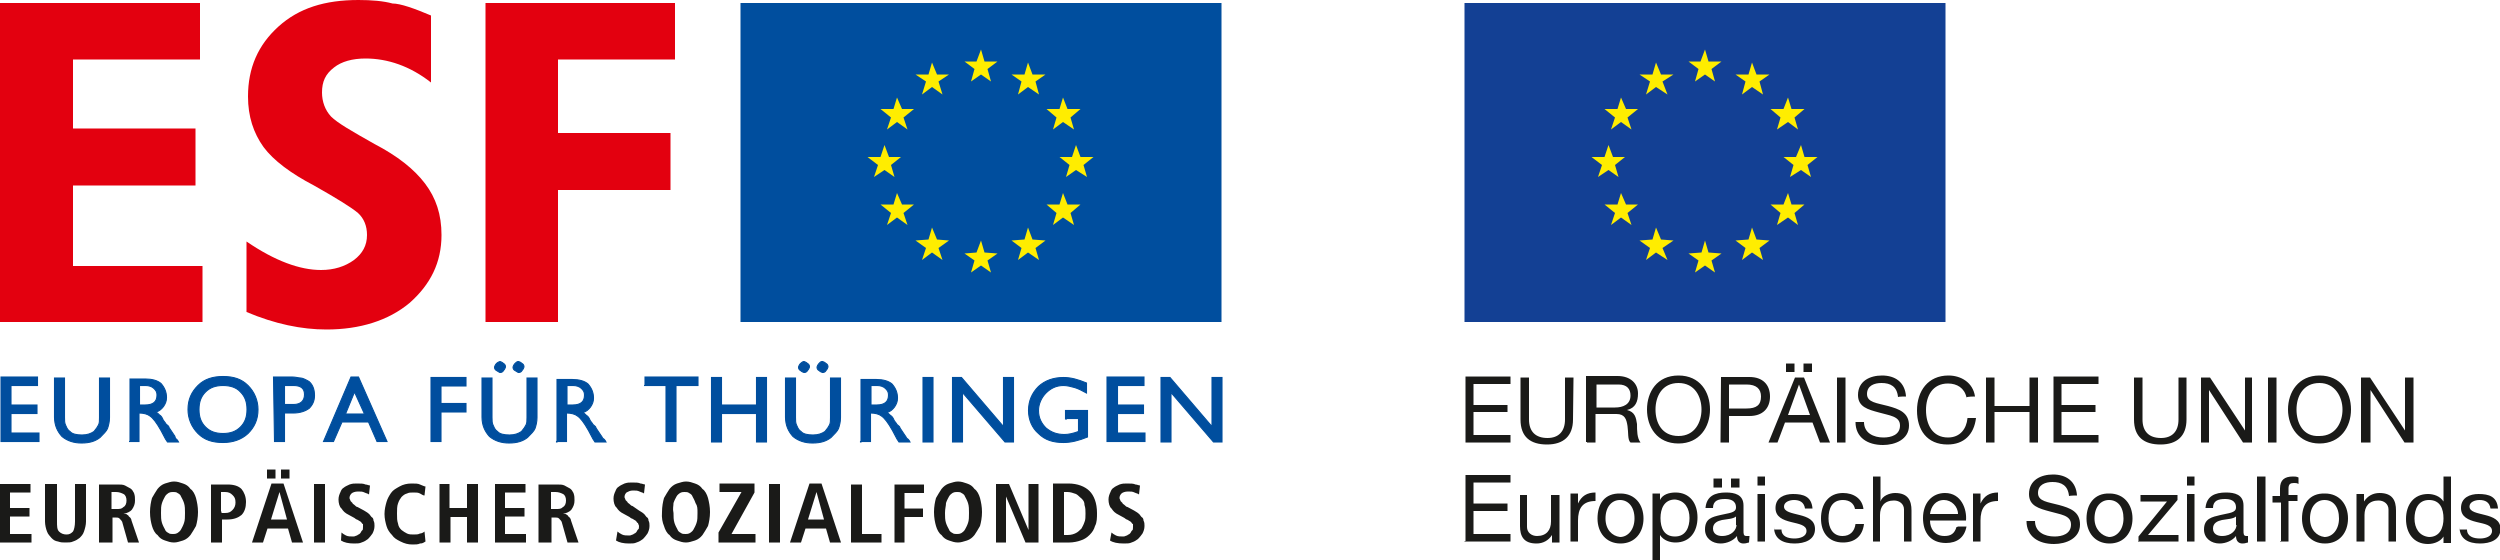 <?xml version="1.0" encoding="utf-8"?>
<!-- Generator: Adobe Illustrator 24.1.1, SVG Export Plug-In . SVG Version: 6.00 Build 0)  -->
<svg version="1.1" id="Logo" xmlns="http://www.w3.org/2000/svg" xmlns:xlink="http://www.w3.org/1999/xlink" x="0px" y="0px"
	 width="500px" height="112px" viewBox="0 0 500 112" style="enable-background:new 0 0 500 112;" xml:space="preserve">
<style type="text/css">
	.st0{fill:#1A1A18;}
	.st1{fill:#134094;}
	.st2{fill:#FFED00;}
	.st3{fill:none;}
	.st4{fill:#E3000F;}
	.st5{fill:#004E9E;}
	.st6{fill:none;stroke:#004E9E;stroke-width:0.217;}
</style>
<g>
	<path class="st0" d="M491.9,105.4c0,2.4,1.8,3.3,4.1,3.3c2,0,4.1-0.7,4.1-2.9c0-1.8-1.5-2.4-3.1-2.8c-1.5-0.4-3.1-0.6-3.1-1.7
		c0-0.9,1.1-1.3,2-1.3c1.1,0,2,0.4,2.2,1.7h1.5c-0.2-2.4-1.8-2.9-3.9-2.9c-1.7,0-3.5,0.7-3.5,2.8c0,1.8,1.5,2.4,3.1,2.8
		c1.7,0.4,3.1,0.6,3.1,1.8c0,1.1-1.3,1.5-2.4,1.5c-1.3,0-2.6-0.4-2.6-1.8h-1.5 M482.9,103.7c0-1.8,0.7-3.7,2.9-3.7s2.9,1.7,2.9,3.7
		c0,1.8-0.7,3.7-2.9,3.7C483.8,107.2,482.9,105.6,482.9,103.7z M490.2,95.3h-1.5v5l0,0c-0.7-1.1-2-1.5-3.1-1.5c-2.9,0-4.4,2.2-4.4,5
		c0,2.8,1.5,5,4.4,5c1.3,0,2.6-0.6,3.1-1.5l0,0v1.3h1.5V95.3z M471.4,108.3h1.5V103c0-1.7,0.9-2.9,2.8-2.9c1.1,0,2,0.7,2,1.8v6.4
		h1.5v-6.2c0-2-0.7-3.5-3.3-3.5c-1.3,0-2.4,0.6-3.1,1.7l0,0v-1.5h-1.5v9.5H471.4z M462,103.7c0-2.4,1.3-3.7,2.9-3.7
		c1.7,0,2.9,1.3,2.9,3.7c0,2.2-1.3,3.7-2.9,3.7C463.3,107.2,462,105.9,462,103.7z M460.4,103.7c0,2.8,1.7,5,4.6,5s4.6-2.2,4.6-5
		c0-2.8-1.7-5-4.6-5C461.9,98.6,460.4,100.8,460.4,103.7z M456,108.3h1.7v-8.1h1.8V99h-1.8v-1.3c0-0.9,0.4-1.1,1.1-1.1
		c0.4,0,0.6,0,0.9,0.2v-1.3c-0.4-0.2-0.7-0.2-1.1-0.2c-1.7,0-2.6,0.7-2.6,2.4v1.5h-1.5v1.3h1.7v7.9H456z M451.4,108.3h1.7v-13h-1.7
		V108.3z M449.9,107.2c-0.2,0-0.4,0-0.6,0c-0.6,0-0.6-0.4-0.6-1.1v-5c0-2.2-1.8-2.6-3.5-2.6c-2.2,0-3.9,0.7-4.1,3.1h1.5
		c0-1.5,1.1-1.8,2.4-1.8c0.9,0,2.2,0.2,2.2,1.7c0,1.1-1.5,1.1-3.1,1.5c-1.7,0.4-3.3,0.7-3.3,2.9c0,1.8,1.5,2.8,3.1,2.8
		c1.3,0,2.6-0.6,3.3-1.5c0,1.1,0.6,1.5,1.3,1.5c0.6,0,0.9-0.2,1.1-0.2v-1.3H449.9z M447.3,105c0,0.9-0.9,2.2-2.9,2.2
		c-0.9,0-1.8-0.4-1.8-1.5c0-1.1,0.9-1.5,1.8-1.7c1.1-0.2,2.2-0.2,2.8-0.7v1.7H447.3z M437.4,97.1h1.5v-1.8h-1.5V97.1z M437.4,108.3
		h1.5v-9.5h-1.5V108.3z M427.6,108.3h8.1V107h-6.1l5.9-7V99h-7.4v1.3h5.3l-5.7,7v1.1H427.6z M418.9,103.7c0-2.4,1.3-3.7,2.9-3.7
		c1.7,0,2.9,1.3,2.9,3.7c0,2.2-1.3,3.7-2.9,3.7C420.4,107.2,418.9,105.9,418.9,103.7z M417.3,103.7c0,2.8,1.7,5,4.6,5s4.6-2.2,4.6-5
		c0-2.8-1.7-5-4.6-5C418.9,98.6,417.3,100.8,417.3,103.7z M415.4,99.1c-0.2-2.9-2.2-4.2-4.8-4.2c-2.4,0-4.8,1.1-4.8,3.9
		c0,2.4,2,2.9,4.2,3.5c2,0.6,4.2,0.7,4.2,2.6s-1.8,2.4-3.3,2.4c-2,0-3.9-0.9-3.9-3.1h-1.7c0,3.1,2.4,4.6,5.5,4.6
		c2.4,0,5.2-1.1,5.2-3.9c0-2.6-2-3.3-4.2-3.9c-2.2-0.6-4.2-0.7-4.2-2.4c0-1.7,1.5-2.2,2.9-2.2c1.8,0,3.1,0.7,3.3,2.8
		C414,99.1,415.4,99.1,415.4,99.1z M394.6,108.3h1.5v-4.2c0-2.4,0.9-3.9,3.5-3.9v-1.7c-1.7,0-2.8,0.7-3.5,2.2l0,0v-2h-1.5V108.3z
		 M386,102.8c0.2-1.5,1.1-2.8,2.8-2.8c1.5,0,2.8,1.3,2.8,2.8H386z M391.3,105.4c-0.4,1.3-1.1,1.8-2.4,1.8c-2,0-2.9-1.5-2.9-3.1h7.2
		c0.2-2.2-0.9-5.5-4.2-5.5c-2.6,0-4.4,2-4.4,5c0,2.9,1.5,5,4.6,5c2.2,0,3.7-1.1,4.1-3.3h-1.8V105.4z M374.5,108.3h1.5V103
		c0-1.7,0.9-2.9,2.8-2.9c1.1,0,2,0.7,2,1.8v6.4h1.5v-6.2c0-2-0.7-3.5-3.3-3.5c-1.1,0-2.6,0.6-2.9,1.7l0,0v-5h-1.5V108.3z
		 M372.7,101.9c-0.2-2.2-2-3.3-4.1-3.3c-2.9,0-4.4,2.2-4.4,5.1c0,2.8,1.5,4.8,4.4,4.8c2.4,0,3.9-1.3,4.2-3.7h-1.7
		c-0.2,1.5-1.1,2.4-2.6,2.4c-2,0-2.8-1.7-2.8-3.5c0-2,0.7-3.7,2.9-3.7c1.3,0,2.2,0.7,2.4,1.8H372.7z M354.8,105.4
		c0,2.4,1.8,3.3,4.1,3.3c2,0,4.1-0.7,4.1-2.9c0-1.8-1.5-2.4-3.1-2.8c-1.5-0.4-3.1-0.6-3.1-1.7c0-0.9,1.1-1.3,2-1.3
		c1.1,0,2,0.4,2.2,1.7h1.5c-0.2-2.4-1.8-2.9-3.9-2.9c-1.7,0-3.5,0.7-3.5,2.8c0,1.8,1.5,2.4,3.1,2.8s3.1,0.6,3.1,1.8
		c0,1.1-1.3,1.5-2.4,1.5c-1.3,0-2.6-0.4-2.6-1.8h-1.5V105.4z M351.5,97.1h1.5v-1.8h-1.5V97.1z M351.5,108.3h1.5v-9.5h-1.5V108.3z
		 M349.9,107.2c-0.2,0-0.4,0-0.6,0c-0.6,0-0.6-0.4-0.6-1.1v-5c0-2.2-1.8-2.6-3.5-2.6c-2.2,0-3.9,0.7-4.1,3.1h1.5
		c0-1.5,1.1-1.8,2.4-1.8c0.9,0,2.2,0.2,2.2,1.7c0,1.1-1.5,1.1-3.1,1.5c-1.7,0.4-3.1,0.7-3.1,2.9c0,1.8,1.5,2.8,3.1,2.8
		c1.3,0,2.6-0.6,3.3-1.5c0,1.1,0.6,1.5,1.3,1.5c0.6,0,0.9-0.2,1.1-0.2L349.9,107.2L349.9,107.2z M347.3,105c0,0.9-0.9,2.2-2.9,2.2
		c-0.9,0-1.8-0.4-1.8-1.5c0-1.1,0.9-1.5,1.8-1.7c1.1-0.2,2.2-0.2,2.8-0.7v1.7H347.3z M342.7,97.5h1.7v-1.8h-1.7V97.5z M346.2,97.5
		h1.7v-1.8h-1.7V97.5z M330.5,112h1.5v-5l0,0c0.7,1.1,2,1.5,3.1,1.5c2.9,0,4.4-2.2,4.4-5s-1.5-5-4.4-5c-1.3,0-2.6,0.4-3.1,1.5l0,0
		v-1.3h-1.5V112z M337.9,103.6c0,1.8-0.7,3.7-2.9,3.7c-2.2,0-2.9-1.7-2.9-3.7c0-1.8,0.7-3.7,2.9-3.7
		C337,100.1,337.9,101.7,337.9,103.6z M321.1,103.7c0-2.4,1.3-3.7,2.9-3.7s2.9,1.3,2.9,3.7c0,2.2-1.3,3.7-2.9,3.7
		C322.4,107.2,321.1,105.9,321.1,103.7z M319.5,103.7c0,2.8,1.7,5,4.6,5c2.9,0,4.6-2.2,4.6-5c0-2.8-1.7-5-4.6-5
		C320.9,98.6,319.5,100.8,319.5,103.7z M314.1,108.3h1.5v-4.2c0-2.4,0.9-3.9,3.5-3.9v-1.7c-1.7,0-2.8,0.7-3.5,2.2l0,0v-2h-1.5V108.3
		z M311.7,99h-1.5v5.3c0,1.7-0.9,2.9-2.8,2.9c-1.1,0-2-0.7-2-1.8V99H304v6.2c0,2,0.7,3.5,3.3,3.5c1.3,0,2.4-0.6,3.1-1.7l0,0v1.5h1.5
		V99H311.7z M292.9,108.3h9.2v-1.5h-7.4v-4.6h6.8v-1.5h-6.8v-4.2h7.4v-1.5h-9v13.2H292.9z"/>
	<path class="st0" d="M472.4,88.5h1.7V78l0,0l6.8,10.5h1.8v-13H481v10.6l0,0l-7-10.6h-1.8v13 M459.3,81.9c0-2.6,1.3-5.3,4.6-5.3
		c3.1,0,4.6,2.8,4.6,5.3s-1.3,5.3-4.6,5.3C460.6,87.4,459.3,84.6,459.3,81.9z M457.6,81.9c0,3.5,2.2,6.8,6.3,6.8
		c4.2,0,6.3-3.3,6.3-6.8c0-3.5-2-6.8-6.3-6.8C459.7,75.1,457.6,78.4,457.6,81.9z M453.6,88.5h1.7v-13h-1.7V88.5z M440.1,88.5h1.7V78
		l0,0l6.8,10.5h1.8v-13H449v10.6l0,0l-7-10.6h-1.8V88.5z M437.4,75.5h-1.7v8.4c0,2.4-1.3,3.7-3.5,3.7c-2.4,0-3.7-1.3-3.7-3.7v-8.4
		h-1.7v8.4c0,3.5,2,5,5.3,5s5.2-1.7,5.2-5V75.5z M410.5,88.5h9.2V87h-7.4v-4.6h6.8V81h-6.8v-4.2h7.4v-1.5h-9v13.2H410.5z
		 M397.2,88.5h1.7v-6.1h7v6.1h1.7v-13h-1.7v5.7h-7v-5.7h-1.7V88.5z M395,79.3c-0.4-2.8-2.8-4.2-5.3-4.2c-4.1,0-6.3,3.1-6.3,7
		c0,3.9,2,6.8,6.1,6.8c3.3,0,5.3-2,5.7-5.3h-1.7c-0.2,2.2-1.5,3.9-3.9,3.9c-3.1,0-4.4-2.6-4.4-5.5c0-2.8,1.3-5.3,4.4-5.3
		c1.8,0,3.3,0.9,3.7,2.8C393.3,79.3,395,79.3,395,79.3z M381.2,79.3c-0.2-2.9-2.2-4.2-4.8-4.2c-2.4,0-4.8,1.1-4.8,3.9
		c0,2.4,2,2.9,4.2,3.5c2,0.6,4.2,0.7,4.2,2.6s-1.8,2.4-3.3,2.4c-2,0-3.9-0.9-3.9-3.1h-1.7c0,3.1,2.4,4.6,5.5,4.6
		c2.4,0,5.2-1.1,5.2-3.9c0-2.6-2-3.3-4.2-3.9s-4.2-0.7-4.2-2.4s1.5-2.2,2.9-2.2c1.8,0,3.1,0.7,3.3,2.8
		C379.7,79.3,381.2,79.3,381.2,79.3z M367.4,88.5h1.7v-13h-1.7V88.5z M359.8,76.9L359.8,76.9L362,83h-4.4L359.8,76.9z M353.7,88.5
		h1.8l1.5-4h5.5l1.5,4h2l-5.2-13h-1.8L353.7,88.5z M357.2,74.4h1.7v-1.7h-1.7V74.4z M360.7,74.4h1.7v-1.7h-1.7V74.4z M345.8,76.9
		h3.5c2,0,2.9,0.9,2.9,2.4c0,1.7-0.9,2.4-2.9,2.4h-3.5V76.9z M344.1,88.5h1.7v-5.3h4.1c2.6,0,4.1-1.5,4.1-3.9c0-2.4-1.5-3.9-4.1-3.9
		h-5.7L344.1,88.5L344.1,88.5z M331.1,81.9c0-2.6,1.3-5.3,4.6-5.3c3.3,0,4.6,2.8,4.6,5.3s-1.3,5.3-4.6,5.3
		C332.4,87.2,331.1,84.6,331.1,81.9z M329.4,81.9c0,3.5,2,6.8,6.3,6.8c4.2,0,6.3-3.3,6.3-6.8c0-3.5-2-6.8-6.3-6.8
		C331.4,75.1,329.4,78.4,329.4,81.9z M317.4,88.5h1.7v-5.7h4.2c1.7,0,2,1.1,2.2,2.4c0.2,1.3,0,2.8,0.6,3.3h2
		c-0.7-0.9-0.7-2.4-0.7-3.7c-0.2-1.3-0.4-2.4-2-2.8l0,0c1.7-0.4,2.2-1.7,2.2-3.3c0-2-1.5-3.5-4.1-3.5h-6.3v13.2H317.4z M319.3,81.5
		v-4.6h4.4c1.7,0,2.4,0.9,2.4,2.2c0,1.8-1.5,2.4-3.1,2.4H319.3z M314.7,75.5H313v8.4c0,2.4-1.3,3.7-3.5,3.7c-2.4,0-3.7-1.3-3.7-3.7
		v-8.4h-1.7v8.4c0,3.5,2,5,5.3,5s5.2-1.7,5.2-5L314.7,75.5L314.7,75.5z M292.9,88.5h9.2V87h-7.4v-4.6h6.8V81h-6.8v-4.2h7.4v-1.5h-9
		v13.2H292.9z"/>
	<g>
		<polygon class="st1" points="292.9,0.6 389.1,0.6 389.1,64.4 292.9,64.4 		"/>
		<polygon class="st2" points="352.6,18.9 350.4,17.4 348.4,18.9 349.1,16.3 347.1,14.9 349.7,14.9 350.4,12.5 351.3,14.9 
			353.9,14.9 351.9,16.3 		"/>
		<polygon class="st3" points="352.6,18.9 350.4,17.4 348.4,18.9 349.1,16.3 347.1,14.9 349.7,14.9 350.4,12.5 351.3,14.9 
			353.9,14.9 351.9,16.3 		"/>
		<polygon class="st2" points="343,16.3 341,14.9 339,16.3 339.7,13.8 337.7,12.3 340.1,12.3 341,9.9 341.7,12.3 344.3,12.3 
			342.3,13.8 		"/>
		<polygon class="st3" points="343,16.3 341,14.9 339,16.3 339.7,13.8 337.7,12.3 340.1,12.3 341,9.9 341.7,12.3 344.3,12.3 
			342.3,13.8 		"/>
		<polygon class="st2" points="359.6,25.9 357.6,24.4 355.4,25.9 356.1,23.5 354.1,21.8 356.7,21.8 357.6,19.5 358.3,21.8 
			360.9,21.8 358.9,23.5 		"/>
		<polygon class="st3" points="359.6,25.9 357.6,24.4 355.4,25.9 356.1,23.5 354.1,21.8 356.7,21.8 357.6,19.5 358.3,21.8 
			360.9,21.8 358.9,23.5 		"/>
		<polygon class="st2" points="362.2,35.4 360.2,34 358,35.4 358.7,33 356.7,31.4 359.2,31.4 360.2,29 360.9,31.4 363.5,31.4 
			361.5,33 		"/>
		<polygon class="st3" points="362.2,35.4 360.2,34 358,35.4 358.7,33 356.7,31.4 359.2,31.4 360.2,29 360.9,31.4 363.5,31.4 
			361.5,33 		"/>
		<polygon class="st2" points="359.6,45 357.6,43.5 355.4,45 356.1,42.6 354.1,40.9 356.7,40.9 357.6,38.6 358.3,40.9 360.9,40.9 
			358.9,42.6 		"/>
		<polygon class="st3" points="359.6,45 357.6,43.5 355.4,45 356.1,42.6 354.1,40.9 356.7,40.9 357.6,38.6 358.3,40.9 360.9,40.9 
			358.9,42.6 		"/>
		<polygon class="st2" points="352.6,52 350.4,50.5 348.4,52 349.1,49.6 347.1,48.1 349.7,47.9 350.4,45.5 351.3,47.9 353.9,48.1 
			351.9,49.6 		"/>
		<polygon class="st3" points="352.6,52 350.4,50.5 348.4,52 349.1,49.6 347.1,48.1 349.7,47.9 350.4,45.5 351.3,47.9 353.9,48.1 
			351.9,49.6 		"/>
		<polygon class="st2" points="343,54.5 341,53.1 339,54.5 339.7,52.1 337.7,50.7 340.3,50.5 341,48.1 341.7,50.5 344.3,50.7 
			342.3,52.1 		"/>
		<polygon class="st3" points="343,54.5 341,53.1 339,54.5 339.7,52.1 337.7,50.7 340.3,50.5 341,48.1 341.7,50.5 344.3,50.7 
			342.3,52.1 		"/>
		<polygon class="st2" points="333.5,52 331.2,50.5 329.2,52 330,49.6 327.9,48.1 330.5,47.9 331.2,45.5 332.2,47.9 334.7,48.1 
			332.5,49.6 		"/>
		<polygon class="st3" points="333.5,52 331.2,50.5 329.2,52 330,49.6 327.9,48.1 330.5,47.9 331.2,45.5 332.2,47.9 334.7,48.1 
			332.5,49.6 		"/>
		<polygon class="st2" points="326.3,45 324.2,43.5 322.2,45 323,42.6 320.9,40.9 323.5,40.9 324.2,38.6 325.2,40.9 327.6,40.9 
			325.5,42.6 		"/>
		<polygon class="st3" points="326.3,45 324.2,43.5 322.2,45 323,42.6 320.9,40.9 323.5,40.9 324.2,38.6 325.2,40.9 327.6,40.9 
			325.5,42.6 		"/>
		<polygon class="st2" points="323.7,35.4 321.7,34 319.6,35.4 320.4,33 318.3,31.4 320.9,31.4 321.7,29 322.6,31.4 325,31.4 
			323,33 		"/>
		<polygon class="st3" points="323.7,35.4 321.7,34 319.6,35.4 320.4,33 318.3,31.4 320.9,31.4 321.7,29 322.6,31.4 325,31.4 
			323,33 		"/>
		<polygon class="st2" points="326.3,25.9 324.2,24.4 322.2,25.9 323,23.5 320.9,21.8 323.5,21.8 324.2,19.5 325.2,21.8 327.6,21.8 
			325.5,23.5 		"/>
		<polygon class="st3" points="326.3,25.9 324.2,24.4 322.2,25.9 323,23.5 320.9,21.8 323.5,21.8 324.2,19.5 325.2,21.8 327.6,21.8 
			325.5,23.5 		"/>
		<polygon class="st2" points="333.5,18.9 331.2,17.4 329.2,18.9 330,16.3 327.9,14.9 330.5,14.9 331.2,12.5 332.2,14.9 334.7,14.9 
			332.5,16.3 		"/>
		<polygon class="st3" points="333.5,18.9 331.2,17.4 329.2,18.9 330,16.3 327.9,14.9 330.5,14.9 331.2,12.5 332.2,14.9 334.7,14.9 
			332.5,16.3 		"/>
	</g>
	<polygon class="st4" points="0,0.6 40,0.6 40,11.9 14.6,11.9 14.6,25.7 39.1,25.7 39.1,37.1 14.6,37.1 14.6,53.2 40.5,53.2 
		40.5,64.4 0,64.4 	"/>
	<path class="st4" d="M86.2,3.1v13.4c-4.2-3.3-8.7-4.8-13.1-4.8c-2.6,0-4.8,0.6-6.3,1.8c-1.7,1.3-2.4,2.8-2.4,5
		c0,1.8,0.6,3.5,1.8,4.8c1.3,1.3,4.1,2.9,8.7,5.5c4.6,2.4,7.9,5,10.1,7.9c2.2,2.9,3.3,6.2,3.3,10.3c0,5.5-2.2,9.9-6.4,13.6
		c-4.2,3.5-9.9,5.3-16.6,5.3c-5,0-10.3-1.1-16-3.5V48.3c5.7,3.9,10.7,5.7,14.9,5.7c2.6,0,4.8-0.7,6.6-2c1.7-1.3,2.6-2.9,2.6-5
		c0-1.8-0.6-3.3-1.8-4.4c-1.3-1.1-4.2-2.9-8.8-5.5c-4.6-2.4-8.1-5-10.1-7.7c-2-2.8-3.1-6.1-3.1-10.1c0-5.7,2-10.3,6.1-14
		S65,0,71.7,0c2.6,0,5,0.2,6.8,0.7C80.1,0.7,82.9,1.7,86.2,3.1L86.2,3.1z"/>
	<polygon class="st4" points="97.1,0.6 135,0.6 135,11.9 111.6,11.9 111.6,26.6 134.1,26.6 134.1,38 111.6,38 111.6,64.4 97.1,64.4 
			"/>
	<path class="st5" d="M0.2,88.3h7.6v-1.7H2.2v-3.9h5.2v-1.7H2.2v-3.9h5.3v-1.7H0.2V88.3L0.2,88.3z M10.9,83.4c0,1.7,0.6,2.9,1.5,3.9
		c1.1,0.9,2.4,1.3,3.9,1.3c1.7,0,2.8-0.4,3.7-1.1c0.7-0.7,1.3-1.3,1.5-1.8c0.2-0.6,0.4-1.3,0.4-2.2v-7.9h-2v7.9c0,0.7,0,1.1-0.2,1.5
		c-0.2,0.4-0.4,0.7-0.9,1.3c-0.6,0.4-1.3,0.7-2.4,0.7c-1.1,0-2-0.2-2.4-0.7c-0.6-0.4-0.7-0.9-0.9-1.3c-0.2-0.4-0.2-0.9-0.2-1.5v-7.9
		h-2v7.9H10.9z M25.8,88.3h2v-5.7c0.9,0,1.7,0.2,2.2,0.6c0.6,0.4,1.3,1.3,2.2,2.9l0.9,1.7l0.4,0.6h2.2c-0.2-0.4-0.4-0.6-0.6-0.7
		C35,87.4,35,87.2,34.8,87l-0.4-0.6l-0.6-0.9c0-0.2-0.2-0.4-0.6-0.7c-0.2-0.4-0.6-0.7-0.7-1.1c-0.2-0.4-0.4-0.6-0.6-0.7
		c-0.2-0.2-0.4-0.4-0.7-0.6c0.7-0.2,1.1-0.6,1.5-1.1c0.4-0.6,0.6-1.1,0.6-1.8c0-1.1-0.4-2-1.1-2.8c-0.7-0.6-1.8-0.9-3.1-0.9H26v12.5
		H25.8z M27.8,77.1h1.3c0.7,0,1.3,0.2,1.7,0.6c0.4,0.4,0.6,0.7,0.6,1.3c0,1.3-0.7,2-2.4,2h-1.1V77.1L27.8,77.1z M39.6,77.1
		c-1.3,1.3-2,2.8-2,4.8c0,1.8,0.7,3.5,2,4.8c1.3,1.3,2.9,1.8,5,1.8c2,0,3.7-0.6,5-1.8c1.3-1.3,2-2.8,2-4.8c0-1.8-0.7-3.5-2-4.8
		c-1.3-1.3-2.9-1.8-5-1.8C42.6,75.3,40.9,75.8,39.6,77.1L39.6,77.1z M48.1,78.4c0.9,0.9,1.3,2,1.3,3.5c0,1.5-0.4,2.6-1.3,3.5
		c-0.9,0.9-2,1.3-3.5,1.3c-1.5,0-2.6-0.4-3.5-1.3c-0.9-0.9-1.3-2-1.3-3.5c0-1.5,0.4-2.6,1.3-3.5s2-1.3,3.5-1.3
		C46.1,77.1,47.3,77.5,48.1,78.4L48.1,78.4z M54.9,88.3h2v-5.7h1.8c1.3,0,2.4-0.4,3.1-0.9c0.7-0.7,1.1-1.5,1.1-2.6
		c0-1.3-0.4-2.2-1.1-2.8c-0.7-0.4-1.3-0.7-1.7-0.7c-0.4,0-0.9-0.2-1.7-0.2h-3.7L54.9,88.3L54.9,88.3z M56.9,77.1h1.8
		c1.5,0,2.2,0.6,2.2,1.8s-0.7,2-2.2,2h-1.8V77.1L56.9,77.1z M75.4,88.3h2l-5.7-12.9h-1.5l-5.5,12.9h2l1.7-3.9h5.3L75.4,88.3
		L75.4,88.3z M69.1,82.8l1.8-4.4l2,4.4H69.1L69.1,82.8z M86.2,88.3h2v-5.9h5v-1.7h-5v-3.5h5v-1.7h-7L86.2,88.3L86.2,88.3z
		 M96.4,83.4c0,1.7,0.6,2.9,1.5,3.9c1.1,0.9,2.4,1.3,3.9,1.3c1.7,0,2.8-0.4,3.7-1.1c0.7-0.7,1.3-1.3,1.5-1.8
		c0.2-0.6,0.4-1.3,0.4-2.2v-7.9h-2v7.9c0,0.7,0,1.1-0.2,1.5c-0.2,0.4-0.4,0.7-0.9,1.3c-0.6,0.4-1.3,0.7-2.4,0.7
		c-1.1,0-2-0.2-2.4-0.7c-0.6-0.4-0.7-0.9-0.9-1.3c-0.2-0.4-0.2-0.9-0.2-1.5v-7.9h-2v7.9H96.4z M99.3,72.7c-0.2,0.2-0.4,0.6-0.4,0.7
		c0,0.4,0.2,0.6,0.4,0.7s0.6,0.4,0.7,0.4c0.4,0,0.6-0.2,0.7-0.4c0.2-0.2,0.4-0.6,0.4-0.7c0-0.4-0.2-0.6-0.4-0.7
		c-0.2-0.2-0.6-0.4-0.7-0.4S99.5,72.5,99.3,72.7L99.3,72.7z M103,72.7c-0.2,0.2-0.4,0.6-0.4,0.7c0,0.4,0.2,0.6,0.4,0.7
		s0.6,0.4,0.7,0.4c0.4,0,0.6-0.2,0.7-0.4c0.2-0.2,0.4-0.6,0.4-0.7c0-0.4-0.2-0.6-0.4-0.7c-0.2-0.2-0.6-0.4-0.7-0.4
		C103.4,72.3,103.2,72.5,103,72.7L103,72.7z M111.3,88.3h2v-5.7c0.9,0,1.7,0.2,2.2,0.6c0.6,0.4,1.3,1.3,2.2,2.9l0.9,1.7l0.4,0.6h2.2
		c-0.2-0.4-0.4-0.6-0.6-0.7c-0.2-0.2-0.2-0.4-0.4-0.6l-0.4-0.6l-0.6-0.9c0-0.2-0.2-0.4-0.6-0.7c-0.2-0.4-0.6-0.7-0.7-1.1
		c-0.2-0.4-0.4-0.6-0.6-0.7c-0.2-0.2-0.4-0.4-0.7-0.6c0.7-0.2,1.1-0.6,1.5-1.1c0.4-0.6,0.6-1.1,0.6-1.8c0-1.1-0.4-2-1.1-2.8
		c-0.7-0.6-1.8-0.9-3.1-0.9h-3.1v12.5H111.3z M113.3,77.1h1.3c0.7,0,1.3,0.2,1.7,0.6c0.4,0.4,0.6,0.7,0.6,1.3c0,1.3-0.7,2-2.4,2
		h-1.1V77.1L113.3,77.1z M128.8,77.1h4.4v11.2h2V77.1h4.4v-1.7H129v1.7H128.8z M144.3,75.5h-2v12.9h2v-5.7h7v5.7h2V75.5h-2V81h-7
		V75.5L144.3,75.5z M157.1,83.4c0,1.7,0.6,2.9,1.5,3.9c1.1,0.9,2.4,1.3,3.9,1.3c1.7,0,2.8-0.4,3.7-1.1c0.7-0.7,1.3-1.3,1.5-1.8
		c0.2-0.6,0.4-1.3,0.4-2.2v-7.9h-2v7.9c0,0.7,0,1.1-0.2,1.5c-0.2,0.4-0.4,0.7-0.9,1.3c-0.6,0.4-1.3,0.7-2.4,0.7
		c-1.1,0-2-0.2-2.4-0.7c-0.6-0.4-0.7-0.9-0.9-1.3c-0.2-0.4-0.2-0.9-0.2-1.5v-7.9h-2v7.9H157.1z M160.1,72.7
		c-0.2,0.2-0.4,0.6-0.4,0.7c0,0.4,0.2,0.6,0.4,0.7c0.2,0.2,0.6,0.4,0.7,0.4c0.4,0,0.6-0.2,0.7-0.4c0.2-0.2,0.4-0.6,0.4-0.7
		c0-0.4-0.2-0.6-0.4-0.7c-0.2-0.2-0.6-0.4-0.7-0.4C160.6,72.3,160.3,72.5,160.1,72.7L160.1,72.7z M163.8,72.7
		c-0.2,0.2-0.4,0.6-0.4,0.7c0,0.4,0.2,0.6,0.4,0.7c0.2,0.2,0.6,0.4,0.7,0.4c0.4,0,0.6-0.2,0.7-0.4c0.2-0.2,0.4-0.6,0.4-0.7
		c0-0.4-0.2-0.6-0.4-0.7c-0.2-0.2-0.6-0.4-0.7-0.4C164.1,72.3,164,72.5,163.8,72.7L163.8,72.7z M172.1,88.3h2v-5.7
		c0.9,0,1.7,0.2,2.2,0.6c0.6,0.4,1.3,1.3,2.2,2.9l0.9,1.7l0.4,0.6h2.2c-0.2-0.4-0.4-0.6-0.6-0.7c-0.2-0.2-0.2-0.4-0.4-0.6l-0.4-0.6
		l-0.6-0.9c0-0.2-0.2-0.4-0.6-0.7c-0.2-0.4-0.6-0.7-0.7-1.1c-0.2-0.4-0.4-0.6-0.6-0.7c-0.2-0.2-0.4-0.4-0.7-0.6
		c0.7-0.2,1.1-0.6,1.5-1.1c0.4-0.6,0.6-1.1,0.6-1.8c0-1.1-0.4-2-1.1-2.8c-0.7-0.6-1.8-0.9-3.1-0.9h-3.1v12.5H172.1z M174.1,77.1h1.3
		c0.7,0,1.3,0.2,1.7,0.6c0.4,0.4,0.6,0.7,0.6,1.3c0,1.3-0.7,2-2.4,2h-1.1V77.1L174.1,77.1z M186.6,75.5h-2v12.9h2V75.5L186.6,75.5z
		 M200.6,85.2l-8.3-9.7h-1.8v12.9h2v-9.9l8.5,9.9h1.7V75.5h-2V85.2L200.6,85.2z M213.3,83.7h2.4v2.6c-1.1,0.4-2,0.6-2.8,0.6
		c-1.5,0-2.6-0.4-3.7-1.3c-0.9-0.9-1.5-2-1.5-3.5c0-1.3,0.6-2.6,1.5-3.5c0.9-0.9,2-1.5,3.5-1.5c0.7,0,1.5,0.2,2.2,0.4
		c0.7,0.2,1.5,0.6,2.4,1.1v-2c-1.7-0.7-3.1-1.1-4.6-1.1c-2,0-3.7,0.6-5,1.8c-1.3,1.3-2,2.9-2,4.8c0,1.8,0.7,3.5,2,4.6
		c1.3,1.3,2.9,1.8,5,1.8c1.5,0,3.1-0.4,4.8-1.1v-5.3h-4.4v1.7H213.3z M221.4,88.3h7.6v-1.7h-5.5v-3.9h5.2v-1.7h-5.2v-3.9h5.3v-1.7
		h-7.4V88.3L221.4,88.3z M242.3,85.2l-8.3-9.7h-1.8v12.9h2v-9.9l8.5,9.9h1.7V75.5h-2V85.2L242.3,85.2z"/>
	<path class="st6" d="M0.2,88.3h7.6v-1.7H2.2v-3.9h5.2v-1.7H2.2v-3.9h5.3v-1.7H0.2V88.3L0.2,88.3z M10.9,83.4c0,1.7,0.6,2.9,1.5,3.9
		c1.1,0.9,2.4,1.3,3.9,1.3c1.7,0,2.8-0.4,3.7-1.1c0.7-0.7,1.3-1.3,1.5-1.8c0.2-0.6,0.4-1.3,0.4-2.2v-7.9h-2v7.9c0,0.7,0,1.1-0.2,1.5
		c-0.2,0.4-0.4,0.7-0.9,1.3c-0.6,0.4-1.3,0.7-2.4,0.7c-1.1,0-2-0.2-2.4-0.7c-0.6-0.4-0.7-0.9-0.9-1.3c-0.2-0.4-0.2-0.9-0.2-1.5v-7.9
		h-2v7.9H10.9z M25.8,88.3h2v-5.7c0.9,0,1.7,0.2,2.2,0.6c0.6,0.4,1.3,1.3,2.2,2.9l0.9,1.7l0.4,0.6h2.2c-0.2-0.4-0.4-0.6-0.6-0.7
		C35,87.4,35,87.2,34.8,87l-0.4-0.6l-0.6-0.9c0-0.2-0.2-0.4-0.6-0.7c-0.2-0.4-0.6-0.7-0.7-1.1c-0.2-0.4-0.4-0.6-0.6-0.7
		c-0.2-0.2-0.4-0.4-0.7-0.6c0.7-0.2,1.1-0.6,1.5-1.1c0.4-0.6,0.6-1.1,0.6-1.8c0-1.1-0.4-2-1.1-2.8c-0.7-0.6-1.8-0.9-3.1-0.9H26v12.5
		H25.8z M27.8,77.1h1.3c0.7,0,1.3,0.2,1.7,0.6c0.4,0.4,0.6,0.7,0.6,1.3c0,1.3-0.7,2-2.4,2h-1.1V77.1L27.8,77.1z M39.6,77.1
		c-1.3,1.3-2,2.8-2,4.8c0,1.8,0.7,3.5,2,4.8c1.3,1.3,2.9,1.8,5,1.8c2,0,3.7-0.6,5-1.8c1.3-1.3,2-2.8,2-4.8c0-1.8-0.7-3.5-2-4.8
		c-1.3-1.3-2.9-1.8-5-1.8C42.6,75.3,40.9,75.8,39.6,77.1L39.6,77.1z M48.1,78.4c0.9,0.9,1.3,2,1.3,3.5c0,1.5-0.4,2.6-1.3,3.5
		c-0.9,0.9-2,1.3-3.5,1.3c-1.5,0-2.6-0.4-3.5-1.3c-0.9-0.9-1.3-2-1.3-3.5c0-1.5,0.4-2.6,1.3-3.5s2-1.3,3.5-1.3
		C46.1,77.1,47.3,77.5,48.1,78.4L48.1,78.4z M54.9,88.3h2v-5.7h1.8c1.3,0,2.4-0.4,3.1-0.9c0.7-0.7,1.1-1.5,1.1-2.6
		c0-1.3-0.4-2.2-1.1-2.8c-0.7-0.4-1.3-0.7-1.7-0.7c-0.4,0-0.9-0.2-1.7-0.2h-3.7L54.9,88.3L54.9,88.3z M56.9,77.1h1.8
		c1.5,0,2.2,0.6,2.2,1.8s-0.7,2-2.2,2h-1.8V77.1L56.9,77.1z M75.4,88.3h2l-5.7-12.9h-1.5l-5.5,12.9h2l1.7-3.9h5.3L75.4,88.3
		L75.4,88.3z M69.1,82.8l1.8-4.4l2,4.4H69.1L69.1,82.8z M86.2,88.3h2v-5.9h5v-1.7h-5v-3.5h5v-1.7h-7L86.2,88.3L86.2,88.3z
		 M96.4,83.4c0,1.7,0.6,2.9,1.5,3.9c1.1,0.9,2.4,1.3,3.9,1.3c1.7,0,2.8-0.4,3.7-1.1c0.7-0.7,1.3-1.3,1.5-1.8
		c0.2-0.6,0.4-1.3,0.4-2.2v-7.9h-2v7.9c0,0.7,0,1.1-0.2,1.5c-0.2,0.4-0.4,0.7-0.9,1.3c-0.6,0.4-1.3,0.7-2.4,0.7
		c-1.1,0-2-0.2-2.4-0.7c-0.6-0.4-0.7-0.9-0.9-1.3c-0.2-0.4-0.2-0.9-0.2-1.5v-7.9h-2v7.9H96.4z M99.3,72.7c-0.2,0.2-0.4,0.6-0.4,0.7
		c0,0.4,0.2,0.6,0.4,0.7s0.6,0.4,0.7,0.4c0.4,0,0.6-0.2,0.7-0.4c0.2-0.2,0.4-0.6,0.4-0.7c0-0.4-0.2-0.6-0.4-0.7
		c-0.2-0.2-0.6-0.4-0.7-0.4S99.5,72.5,99.3,72.7L99.3,72.7z M103,72.7c-0.2,0.2-0.4,0.6-0.4,0.7c0,0.4,0.2,0.6,0.4,0.7
		s0.6,0.4,0.7,0.4c0.4,0,0.6-0.2,0.7-0.4c0.2-0.2,0.4-0.6,0.4-0.7c0-0.4-0.2-0.6-0.4-0.7c-0.2-0.2-0.6-0.4-0.7-0.4
		C103.4,72.3,103.2,72.5,103,72.7L103,72.7z M111.3,88.3h2v-5.7c0.9,0,1.7,0.2,2.2,0.6c0.6,0.4,1.3,1.3,2.2,2.9l0.9,1.7l0.4,0.6h2.2
		c-0.2-0.4-0.4-0.6-0.6-0.7c-0.2-0.2-0.2-0.4-0.4-0.6l-0.4-0.6l-0.6-0.9c0-0.2-0.2-0.4-0.6-0.7c-0.2-0.4-0.6-0.7-0.7-1.1
		c-0.2-0.4-0.4-0.6-0.6-0.7c-0.2-0.2-0.4-0.4-0.7-0.6c0.7-0.2,1.1-0.6,1.5-1.1c0.4-0.6,0.6-1.1,0.6-1.8c0-1.1-0.4-2-1.1-2.8
		c-0.7-0.6-1.8-0.9-3.1-0.9h-3.1v12.5H111.3z M113.3,77.1h1.3c0.7,0,1.3,0.2,1.7,0.6c0.4,0.4,0.6,0.7,0.6,1.3c0,1.3-0.7,2-2.4,2
		h-1.1V77.1L113.3,77.1z M128.8,77.1h4.4v11.2h2V77.1h4.4v-1.7H129v1.7H128.8z M144.3,75.5h-2v12.9h2v-5.7h7v5.7h2V75.5h-2V81h-7
		V75.5L144.3,75.5z M157.1,83.4c0,1.7,0.6,2.9,1.5,3.9c1.1,0.9,2.4,1.3,3.9,1.3c1.7,0,2.8-0.4,3.7-1.1c0.7-0.7,1.3-1.3,1.5-1.8
		c0.2-0.6,0.4-1.3,0.4-2.2v-7.9h-2v7.9c0,0.7,0,1.1-0.2,1.5c-0.2,0.4-0.4,0.7-0.9,1.3c-0.6,0.4-1.3,0.7-2.4,0.7
		c-1.1,0-2-0.2-2.4-0.7c-0.6-0.4-0.7-0.9-0.9-1.3c-0.2-0.4-0.2-0.9-0.2-1.5v-7.9h-2v7.9H157.1z M160.1,72.7
		c-0.2,0.2-0.4,0.6-0.4,0.7c0,0.4,0.2,0.6,0.4,0.7c0.2,0.2,0.6,0.4,0.7,0.4c0.4,0,0.6-0.2,0.7-0.4c0.2-0.2,0.4-0.6,0.4-0.7
		c0-0.4-0.2-0.6-0.4-0.7c-0.2-0.2-0.6-0.4-0.7-0.4C160.6,72.3,160.3,72.5,160.1,72.7L160.1,72.7z M163.8,72.7
		c-0.2,0.2-0.4,0.6-0.4,0.7c0,0.4,0.2,0.6,0.4,0.7c0.2,0.2,0.6,0.4,0.7,0.4c0.4,0,0.6-0.2,0.7-0.4c0.2-0.2,0.4-0.6,0.4-0.7
		c0-0.4-0.2-0.6-0.4-0.7c-0.2-0.2-0.6-0.4-0.7-0.4C164.1,72.3,164,72.5,163.8,72.7L163.8,72.7z M172.1,88.3h2v-5.7
		c0.9,0,1.7,0.2,2.2,0.6c0.6,0.4,1.3,1.3,2.2,2.9l0.9,1.7l0.4,0.6h2.2c-0.2-0.4-0.4-0.6-0.6-0.7c-0.2-0.2-0.2-0.4-0.4-0.6l-0.4-0.6
		l-0.6-0.9c0-0.2-0.2-0.4-0.6-0.7c-0.2-0.4-0.6-0.7-0.7-1.1c-0.2-0.4-0.4-0.6-0.6-0.7c-0.2-0.2-0.4-0.4-0.7-0.6
		c0.7-0.2,1.1-0.6,1.5-1.1c0.4-0.6,0.6-1.1,0.6-1.8c0-1.1-0.4-2-1.1-2.8c-0.7-0.6-1.8-0.9-3.1-0.9h-3.1v12.5H172.1z M174.1,77.1h1.3
		c0.7,0,1.3,0.2,1.7,0.6c0.4,0.4,0.6,0.7,0.6,1.3c0,1.3-0.7,2-2.4,2h-1.1V77.1L174.1,77.1z M186.6,75.5h-2v12.9h2V75.5L186.6,75.5z
		 M200.6,85.2l-8.3-9.7h-1.8v12.9h2v-9.9l8.5,9.9h1.7V75.5h-2V85.2L200.6,85.2z M213.3,83.7h2.4v2.6c-1.1,0.4-2,0.6-2.8,0.6
		c-1.5,0-2.6-0.4-3.7-1.3c-0.9-0.9-1.5-2-1.5-3.5c0-1.3,0.6-2.6,1.5-3.5c0.9-0.9,2-1.5,3.5-1.5c0.7,0,1.5,0.2,2.2,0.4
		c0.7,0.2,1.5,0.6,2.4,1.1v-2c-1.7-0.7-3.1-1.1-4.6-1.1c-2,0-3.7,0.6-5,1.8c-1.3,1.3-2,2.9-2,4.8c0,1.8,0.7,3.5,2,4.6
		c1.3,1.3,2.9,1.8,5,1.8c1.5,0,3.1-0.4,4.8-1.1v-5.3h-4.4v1.7H213.3z M221.4,88.3h7.6v-1.7h-5.5v-3.9h5.2v-1.7h-5.2v-3.9h5.3v-1.7
		h-7.4V88.3L221.4,88.3z M242.3,85.2l-8.3-9.7h-1.8v12.9h2v-9.9l8.5,9.9h1.7V75.5h-2V85.2L242.3,85.2z"/>
	<path class="st0" d="M0,108.5h6.3v-1.7H2v-3.5h3.9v-1.7H2v-3.1h4.1v-1.7H0V108.5L0,108.5z M9,96.8v7.5c0,0.7,0.2,1.5,0.4,2
		c0.2,0.6,0.6,0.9,0.9,1.3c0.4,0.4,0.7,0.6,1.3,0.7c0.6,0.2,0.9,0.2,1.5,0.2s1.1,0,1.5-0.2c0.6-0.2,0.9-0.4,1.3-0.7
		c0.4-0.4,0.7-0.7,0.9-1.3c0.2-0.6,0.4-1.3,0.4-2v-7.5h-2.2v7.5c0,0.9-0.2,1.7-0.4,2c-0.4,0.4-0.7,0.6-1.3,0.6
		c-0.6,0-1.1-0.2-1.5-0.6c-0.4-0.4-0.4-1.1-0.4-2v-7.5H9L9,96.8z M22.3,101.9v-3.5h0.9c0.6,0,1.1,0.2,1.5,0.4
		c0.4,0.2,0.6,0.7,0.6,1.3c0,0.6-0.2,1.1-0.6,1.3c-0.4,0.4-0.7,0.4-1.5,0.4h-0.9V101.9z M20.3,108.5h2.2v-5H23c0.4,0,0.7,0,0.9,0.2
		c0.2,0.2,0.6,0.6,0.6,0.9l1.1,3.9h2.2l-1.5-4.4c0-0.2-0.2-0.6-0.4-0.7s-0.2-0.4-0.4-0.4c-0.2-0.2-0.2-0.2-0.4-0.2s-0.2,0-0.4,0l0,0
		c0.7-0.2,1.3-0.4,1.7-0.9c0.4-0.6,0.6-1.1,0.6-1.8c0-0.6,0-0.9-0.2-1.5c-0.2-0.4-0.4-0.7-0.7-0.9c-0.4-0.2-0.7-0.4-1.1-0.6
		c-0.4-0.2-0.9-0.2-1.5-0.2h-3.7v11.6H20.3z M30.4,105.2c0.2,0.7,0.6,1.5,1.1,1.8c0.4,0.6,0.9,0.9,1.5,1.1c0.6,0.2,1.1,0.4,1.8,0.4
		c0.6,0,1.1-0.2,1.8-0.4c0.6-0.2,1.1-0.6,1.5-1.1c0.4-0.6,0.7-1.1,1.1-1.8c0.2-0.7,0.4-1.7,0.4-2.8c0-1.1-0.2-2-0.4-2.8
		c-0.2-0.7-0.6-1.5-1.1-1.8c-0.4-0.6-0.9-0.9-1.5-1.1c-0.6-0.2-1.1-0.4-1.8-0.4c-0.6,0-1.1,0.2-1.8,0.4c-0.6,0.2-1.1,0.6-1.5,1.1
		c-0.4,0.6-0.7,1.1-1.1,1.8c-0.2,0.7-0.4,1.7-0.4,2.8C30,103.6,30.2,104.5,30.4,105.2L30.4,105.2z M32.4,100.6
		c0.2-0.6,0.4-0.9,0.6-1.3c0.2-0.4,0.6-0.6,0.7-0.7c0.4-0.2,0.6-0.2,0.9-0.2s0.7,0,0.9,0.2c0.4,0.2,0.6,0.4,0.7,0.7
		c0.2,0.4,0.4,0.7,0.6,1.3c0.2,0.6,0.2,1.3,0.2,2s0,1.5-0.2,2c-0.2,0.6-0.4,0.9-0.6,1.3c-0.2,0.4-0.6,0.6-0.7,0.7
		c-0.4,0.2-0.6,0.2-0.9,0.2s-0.7,0-0.9-0.2c-0.4-0.2-0.6-0.4-0.7-0.7c-0.2-0.4-0.4-0.7-0.6-1.3c-0.2-0.6-0.2-1.3-0.2-2
		C32.2,101.7,32.2,101.2,32.4,100.6L32.4,100.6z M42.2,108.5h2.2v-4.6h1.1c1.3,0,2.2-0.4,2.8-0.9c0.6-0.6,0.9-1.5,0.9-2.6
		c0-1.1-0.4-2-0.9-2.6c-0.6-0.6-1.5-0.9-2.8-0.9h-3.3V108.5L42.2,108.5z M44.2,102.3v-3.9H45c0.7,0,1.1,0.2,1.5,0.6
		c0.4,0.4,0.6,0.7,0.6,1.5c0,0.6-0.2,1.1-0.6,1.5c-0.4,0.4-0.7,0.6-1.5,0.6h-0.7V102.3z M58.4,108.5h2.2l-3.9-11.8h-2.4l-3.9,11.8
		h2.2l0.9-2.8h4.1L58.4,108.5L58.4,108.5z M54.2,103.9l1.7-5.5l0,0l1.5,5.5H54.2L54.2,103.9z M56.2,95.7h1.7v-1.8h-1.7V95.7
		L56.2,95.7z M53.4,95.7h1.7v-1.8h-1.7V95.7L53.4,95.7z M62.8,108.5H65V96.8h-2.2V108.5L62.8,108.5z M68.2,108.1
		c0.6,0.4,1.5,0.6,2.6,0.6c0.6,0,1.1,0,1.5-0.2c0.6-0.2,0.9-0.4,1.3-0.7c0.4-0.4,0.6-0.7,0.9-1.1c0.2-0.4,0.4-0.9,0.4-1.5
		c0-0.4,0-0.7-0.2-1.1c0-0.4-0.2-0.6-0.4-0.7c-0.2-0.2-0.4-0.6-0.6-0.7c-0.2-0.2-0.6-0.4-0.9-0.6l-1.3-0.7c-0.2,0-0.4-0.2-0.6-0.4
		c-0.2-0.2-0.4-0.2-0.4-0.4c-0.2-0.2-0.2-0.2-0.4-0.4c0-0.2-0.2-0.4-0.2-0.6c0-0.4,0.2-0.7,0.4-0.9c0.2-0.2,0.7-0.4,1.3-0.4
		s0.9,0,1.3,0.2c0.4,0.2,0.7,0.2,0.9,0.4l0.2-1.8c-0.2,0-0.6-0.2-0.9-0.2c-0.4-0.2-0.9-0.2-1.7-0.2c-0.6,0-0.9,0-1.5,0.2
		c-0.4,0.2-0.9,0.4-1.1,0.6c-0.4,0.2-0.6,0.6-0.7,0.9c-0.2,0.4-0.4,0.9-0.4,1.5c0,0.7,0.2,1.5,0.6,1.8c0.4,0.6,0.7,0.9,1.5,1.3
		l1.1,0.6c0.2,0.2,0.6,0.4,0.7,0.4c0.2,0.2,0.4,0.2,0.6,0.4c0.2,0.2,0.2,0.4,0.4,0.4c0,0.2,0,0.4,0,0.6c0,0.4,0,0.6-0.2,0.7
		c-0.2,0.2-0.2,0.4-0.4,0.6c-0.2,0.2-0.4,0.2-0.6,0.4c-0.2,0-0.4,0.2-0.7,0.2c-0.6,0-1.1,0-1.5-0.2s-0.7-0.4-0.9-0.6L68.2,108.1
		L68.2,108.1z M84.9,106.3c-0.2,0.2-0.6,0.4-0.9,0.4c-0.4,0.2-0.7,0.2-1.3,0.2c-0.4,0-0.9,0-1.3-0.2s-0.7-0.4-1.1-0.7
		c-0.4-0.4-0.6-0.7-0.7-1.3c-0.2-0.6-0.2-1.1-0.2-2c0-0.7,0-1.5,0.2-2c0.2-0.6,0.4-0.9,0.7-1.3c0.4-0.4,0.7-0.6,1.1-0.7
		c0.4-0.2,0.7-0.2,1.3-0.2s0.9,0,1.3,0.2c0.4,0.2,0.6,0.4,0.9,0.4l0.2-1.8c-0.2,0-0.6-0.2-1.1-0.4c-0.4-0.2-0.9-0.2-1.7-0.2
		c-0.9,0-1.7,0.2-2.4,0.6c-0.7,0.4-1.3,0.7-1.7,1.3c-0.4,0.6-0.7,1.1-0.9,1.8s-0.4,1.5-0.4,2.4c0,0.9,0.2,1.7,0.4,2.4
		c0.2,0.7,0.6,1.3,1.1,1.8c0.4,0.6,0.9,0.9,1.7,1.3s1.5,0.6,2.4,0.6c0.6,0,1.1,0,1.5-0.2c0.6,0,0.7-0.2,1.1-0.4L84.9,106.3
		L84.9,106.3z M87.9,108.5h2.2v-5.1h3.3v5.1h2.2V96.8h-2.2v4.8h-3.5v-4.8h-2V108.5L87.9,108.5z M98.9,108.5h6.3v-1.7H101v-3.5h3.9
		v-1.7H101v-3.1h4.1v-1.7h-6.1V108.5L98.9,108.5z M110.2,101.9v-3.5h0.9c0.6,0,1.1,0.2,1.5,0.4c0.4,0.2,0.6,0.7,0.6,1.3
		c0,0.6-0.2,1.1-0.6,1.3c-0.4,0.4-0.7,0.4-1.5,0.4h-0.9V101.9z M108.1,108.5h2.2v-5h0.6c0.4,0,0.7,0,0.9,0.2
		c0.2,0.2,0.6,0.6,0.6,0.9l1.1,3.9h2.2l-1.5-4.4c0-0.2-0.2-0.6-0.4-0.7s-0.2-0.4-0.4-0.4c-0.2-0.2-0.2-0.2-0.4-0.2s-0.2,0-0.4,0l0,0
		c0.7-0.2,1.3-0.4,1.7-0.9c0.4-0.6,0.6-1.1,0.6-1.8c0-0.6,0-0.9-0.2-1.5c-0.2-0.4-0.4-0.7-0.7-0.9c-0.4-0.2-0.7-0.4-1.1-0.6
		c-0.4-0.2-0.9-0.2-1.5-0.2h-3.7v11.6H108.1z M123.2,108.1c0.6,0.4,1.5,0.6,2.6,0.6c0.6,0,1.1,0,1.5-0.2c0.6-0.2,0.9-0.4,1.3-0.7
		c0.4-0.4,0.6-0.7,0.9-1.1c0.2-0.4,0.4-0.9,0.4-1.5c0-0.4,0-0.7-0.2-1.1c0-0.4-0.2-0.6-0.4-0.7c-0.2-0.2-0.4-0.6-0.6-0.7
		c-0.2-0.2-0.6-0.4-0.9-0.6l-1.3-0.9c-0.2,0-0.4-0.2-0.6-0.4c-0.2-0.2-0.4-0.2-0.4-0.4c-0.2-0.2-0.2-0.2-0.4-0.4
		c0-0.2-0.2-0.4-0.2-0.6c0-0.4,0.2-0.7,0.4-0.9c0.4-0.2,0.7-0.4,1.3-0.4c0.6,0,0.9,0,1.3,0.2c0.4,0.2,0.7,0.2,0.9,0.4l0.2-1.8
		c-0.2,0-0.6-0.2-0.9-0.2c-0.4-0.2-0.9-0.2-1.7-0.2c-0.6,0-0.9,0-1.5,0.2c-0.4,0.2-0.9,0.4-1.1,0.6c-0.4,0.2-0.6,0.6-0.7,0.9
		c-0.2,0.4-0.4,0.9-0.4,1.5c0,0.7,0.2,1.5,0.6,1.8c0.4,0.6,0.7,0.9,1.5,1.3l1.1,0.6c0.2,0.2,0.6,0.4,0.7,0.4
		c0.2,0.2,0.4,0.2,0.6,0.4c0.2,0.2,0.2,0.4,0.4,0.4c0,0.2,0.2,0.4,0.2,0.6c0,0.4,0,0.6-0.2,0.7c-0.2,0.2-0.2,0.4-0.4,0.6
		c-0.2,0.2-0.4,0.2-0.6,0.4c-0.2,0-0.4,0.2-0.7,0.2c-0.6,0-1.1,0-1.5-0.2c-0.4-0.2-0.7-0.4-0.9-0.6L123.2,108.1L123.2,108.1z
		 M132.8,105.2c0.2,0.7,0.6,1.5,1.1,1.8c0.4,0.6,0.9,0.9,1.5,1.1c0.6,0.2,1.1,0.4,1.8,0.4c0.6,0,1.1-0.2,1.8-0.4
		c0.6-0.2,1.1-0.6,1.5-1.1c0.4-0.6,0.7-1.1,1.1-1.8c0.2-0.7,0.4-1.7,0.4-2.8c0-1.1-0.2-2-0.4-2.8c-0.2-0.7-0.6-1.5-1.1-1.8
		c-0.4-0.6-0.9-0.9-1.5-1.1c-0.6-0.2-1.1-0.4-1.8-0.4c-0.6,0-1.1,0.2-1.8,0.4c-0.6,0.2-1.1,0.6-1.5,1.1c-0.4,0.6-0.7,1.1-1.1,1.8
		c-0.2,0.7-0.4,1.7-0.4,2.8C132.3,103.6,132.5,104.5,132.8,105.2L132.8,105.2z M134.7,100.6c0.2-0.6,0.4-0.9,0.6-1.3
		c0.2-0.4,0.6-0.6,0.7-0.7c0.4-0.2,0.6-0.2,0.9-0.2s0.7,0,0.9,0.2c0.4,0.2,0.6,0.4,0.7,0.7c0.2,0.4,0.4,0.7,0.6,1.3
		c0.4,0.6,0.4,1.1,0.4,2c0,0.7,0,1.5-0.2,2c-0.2,0.6-0.4,0.9-0.6,1.3c-0.2,0.4-0.6,0.6-0.7,0.7c-0.4,0.2-0.6,0.2-0.9,0.2
		s-0.7,0-0.9-0.2c-0.4-0.2-0.6-0.4-0.7-0.7c-0.2-0.4-0.4-0.7-0.6-1.3c-0.2-0.6-0.2-1.3-0.2-2C134.5,101.7,134.7,101.2,134.7,100.6
		L134.7,100.6z M143.9,108.5h7.2v-1.7h-4.8l4.6-8.3v-1.8h-7v1.7h4.4l-4.6,8.1v2H143.9z M153.8,108.5h2.2V96.8h-2.2V108.5
		L153.8,108.5z M166,108.5h2.2l-3.9-11.8h-2.4l-3.9,11.8h2.2l0.9-2.8h4.1L166,108.5L166,108.5z M161.6,103.9l1.7-5.5l0,0l1.5,5.5
		H161.6L161.6,103.9z M170.2,108.5h6.1v-1.7h-3.9v-9.9h-2.2L170.2,108.5L170.2,108.5z M178.7,108.5h2.2v-5.1h3.7v-1.7h-3.7v-3.1h3.9
		v-1.7h-5.9v11.6H178.7z M187.2,105.2c0.2,0.7,0.6,1.5,1.1,1.8c0.4,0.6,0.9,0.9,1.5,1.1c0.6,0.2,1.1,0.4,1.8,0.4
		c0.6,0,1.1-0.2,1.8-0.4c0.6-0.2,1.1-0.6,1.5-1.1c0.4-0.6,0.7-1.1,1.1-1.8c0.2-0.7,0.4-1.7,0.4-2.8c0-1.1-0.2-2-0.4-2.8
		c-0.2-0.7-0.6-1.5-1.1-1.8c-0.4-0.6-0.9-0.9-1.5-1.1c-0.6-0.2-1.1-0.4-1.8-0.4c-0.6,0-1.1,0.2-1.8,0.4c-0.6,0.2-1.1,0.6-1.5,1.1
		c-0.4,0.6-0.7,1.1-1.1,1.8c-0.2,0.7-0.4,1.7-0.4,2.8C186.8,103.6,187,104.5,187.2,105.2L187.2,105.2z M189.2,100.6
		c0.2-0.6,0.4-0.9,0.6-1.3c0.2-0.4,0.6-0.6,0.7-0.7c0.4-0.2,0.6-0.2,0.9-0.2s0.7,0,0.9,0.2c0.4,0.2,0.6,0.4,0.7,0.7
		c0.2,0.4,0.4,0.7,0.6,1.3c0.2,0.6,0.2,1.3,0.2,2s0,1.5-0.2,2c-0.2,0.6-0.4,0.9-0.6,1.3c-0.2,0.4-0.6,0.6-0.7,0.7
		c-0.4,0.2-0.6,0.2-0.9,0.2s-0.7,0-0.9-0.2c-0.4-0.2-0.6-0.4-0.7-0.7c-0.2-0.4-0.4-0.7-0.6-1.3c-0.2-0.6-0.2-1.3-0.2-2
		C189,101.7,189.2,101.2,189.2,100.6L189.2,100.6z M199.2,108.5h2v-9.2l0,0l3.9,9.2h2.6V96.8h-2v9.2l0,0l-3.9-9.2h-2.6V108.5
		L199.2,108.5z M212.8,98.4h0.7c0.6,0,1.1,0.2,1.7,0.4c0.4,0.2,0.7,0.6,1.1,0.9c0.4,0.4,0.6,0.7,0.6,1.3c0.2,0.6,0.2,1.1,0.2,1.7
		s0,1.3-0.2,1.7c-0.2,0.6-0.4,0.9-0.6,1.3c-0.4,0.4-0.7,0.7-1.1,0.9c-0.4,0.2-0.9,0.4-1.7,0.4h-0.7V98.4L212.8,98.4z M210.8,108.5
		h3.1c0.7,0,1.7-0.2,2.2-0.4c0.7-0.2,1.3-0.6,1.8-1.1c0.6-0.6,0.9-1.1,1.1-1.8c0.4-0.7,0.4-1.7,0.4-2.6c0-2-0.6-3.5-1.5-4.4
		c-0.9-0.9-2.4-1.5-4.2-1.5h-3.1v11.8H210.8z M222,108.1c0.6,0.4,1.5,0.6,2.8,0.6c0.6,0,1.1,0,1.5-0.2c0.6-0.2,0.9-0.4,1.3-0.7
		c0.4-0.4,0.6-0.7,0.9-1.1c0.2-0.4,0.4-0.9,0.4-1.5c0-0.4,0-0.7-0.2-1.1c0-0.4-0.2-0.6-0.4-0.7c-0.2-0.2-0.4-0.6-0.6-0.7
		c-0.2-0.2-0.6-0.4-0.9-0.6l-1.3-0.7c-0.2,0-0.4-0.2-0.6-0.4c-0.2-0.2-0.4-0.2-0.4-0.4c-0.2-0.2-0.2-0.2-0.4-0.4
		c0-0.2-0.2-0.4-0.2-0.6c0-0.4,0.2-0.7,0.4-0.9c0.2-0.2,0.7-0.4,1.3-0.4c0.6,0,0.9,0,1.3,0.2c0.4,0.2,0.7,0.2,0.9,0.4l0.2-1.8
		c-0.2,0-0.6-0.2-0.9-0.2c-0.4-0.2-0.9-0.2-1.7-0.2c-0.6,0-0.9,0-1.5,0.2c-0.4,0.2-0.9,0.4-1.1,0.6c-0.4,0.2-0.6,0.6-0.7,0.9
		c-0.2,0.4-0.4,0.9-0.4,1.5c0,0.7,0.2,1.5,0.6,1.8c0.4,0.6,0.7,0.9,1.5,1.3l1.1,0.6c0.2,0.2,0.6,0.4,0.7,0.4
		c0.2,0.2,0.4,0.2,0.6,0.4c0.2,0.2,0.2,0.4,0.4,0.4c0,0.2,0,0.4,0,0.6c0,0.4,0,0.6-0.2,0.7c-0.2,0.2-0.2,0.4-0.4,0.6
		c-0.2,0.2-0.4,0.2-0.6,0.4c-0.2,0-0.4,0.2-0.7,0.2c-0.6,0-1.1,0-1.5-0.2s-0.7-0.4-0.9-0.6L222,108.1L222,108.1z"/>
	<polygon class="st5" points="148.1,0.6 244.3,0.6 244.3,64.4 148.1,64.4 	"/>
	<polygon class="st2" points="207.8,18.9 205.6,17.4 203.6,18.9 204.3,16.3 202.3,14.9 204.9,14.9 205.6,12.5 206.5,14.9 
		209.1,14.9 207.1,16.3 	"/>
	<polygon class="st3" points="207.8,18.9 205.6,17.4 203.6,18.9 204.3,16.3 202.3,14.9 204.9,14.9 205.6,12.5 206.5,14.9 
		209.1,14.9 207.1,16.3 	"/>
	<polygon class="st2" points="198.2,16.3 196.2,14.9 194.2,16.3 194.9,13.8 192.9,12.3 195.3,12.3 196.2,9.9 196.9,12.3 199.5,12.3 
		197.5,13.8 	"/>
	<polygon class="st3" points="198.2,16.3 196.2,14.9 194.2,16.3 194.9,13.8 192.9,12.3 195.3,12.3 196.2,9.9 196.9,12.3 199.5,12.3 
		197.5,13.8 	"/>
	<polygon class="st2" points="214.8,25.9 212.6,24.4 210.6,25.9 211.3,23.5 209.3,21.8 211.9,21.8 212.6,19.5 213.5,21.8 
		216.1,21.8 214.1,23.5 	"/>
	<polygon class="st3" points="214.8,25.9 212.6,24.4 210.6,25.9 211.3,23.5 209.3,21.8 211.9,21.8 212.6,19.5 213.5,21.8 
		216.1,21.8 214.1,23.5 	"/>
	<polygon class="st2" points="217.4,35.4 215.2,34 213.2,35.4 213.9,33 211.9,31.4 214.4,31.4 215.2,29 216.1,31.4 218.7,31.4 
		216.7,33 	"/>
	<polygon class="st3" points="217.4,35.4 215.2,34 213.2,35.4 213.9,33 211.9,31.4 214.4,31.4 215.2,29 216.1,31.4 218.7,31.4 
		216.7,33 	"/>
	<polygon class="st2" points="214.8,45 212.6,43.5 210.6,45 211.3,42.6 209.3,40.9 211.9,40.9 212.6,38.6 213.5,40.9 216.1,40.9 
		214.1,42.6 	"/>
	<polygon class="st3" points="214.8,45 212.6,43.5 210.6,45 211.3,42.6 209.3,40.9 211.9,40.9 212.6,38.6 213.5,40.9 216.1,40.9 
		214.1,42.6 	"/>
	<polygon class="st2" points="207.8,52 205.6,50.5 203.6,52 204.3,49.6 202.3,48.1 204.9,47.9 205.6,45.5 206.5,47.9 209.1,48.1 
		207.1,49.6 	"/>
	<polygon class="st3" points="207.8,52 205.6,50.5 203.6,52 204.3,49.6 202.3,48.1 204.9,47.9 205.6,45.5 206.5,47.9 209.1,48.1 
		207.1,49.6 	"/>
	<polygon class="st2" points="198.2,54.5 196.2,53.1 194.2,54.5 194.9,52.1 192.9,50.7 195.3,50.5 196.2,48.1 196.9,50.5 
		199.5,50.7 197.5,52.1 	"/>
	<polygon class="st3" points="198.2,54.5 196.2,53.1 194.2,54.5 194.9,52.1 192.9,50.7 195.3,50.5 196.2,48.1 196.9,50.5 
		199.5,50.7 197.5,52.1 	"/>
	<polygon class="st2" points="188.5,52 186.4,50.5 184.4,52 185.2,49.6 183.1,48.1 185.7,47.9 186.4,45.5 187.4,47.9 189.8,48.1 
		187.7,49.6 	"/>
	<polygon class="st3" points="188.5,52 186.4,50.5 184.4,52 185.2,49.6 183.1,48.1 185.7,47.9 186.4,45.5 187.4,47.9 189.8,48.1 
		187.7,49.6 	"/>
	<polygon class="st2" points="181.5,45 179.4,43.5 177.4,45 178.2,42.6 176.1,40.9 178.7,40.9 179.4,38.6 180.4,40.9 182.8,40.9 
		180.7,42.6 	"/>
	<polygon class="st3" points="181.5,45 179.4,43.5 177.4,45 178.2,42.6 176.1,40.9 178.7,40.9 179.4,38.6 180.4,40.9 182.8,40.9 
		180.7,42.6 	"/>
	<polygon class="st2" points="178.9,35.4 176.9,34 174.8,35.4 175.6,33 173.5,31.4 176.1,31.4 176.9,29 177.8,31.4 180.2,31.4 
		178.2,33 	"/>
	<polygon class="st3" points="178.9,35.4 176.9,34 174.8,35.4 175.6,33 173.5,31.4 176.1,31.4 176.9,29 177.8,31.4 180.2,31.4 
		178.2,33 	"/>
	<polygon class="st2" points="181.5,25.9 179.4,24.4 177.4,25.9 178.2,23.5 176.1,21.8 178.7,21.8 179.4,19.5 180.4,21.8 
		182.8,21.8 180.7,23.5 	"/>
	<polygon class="st3" points="181.5,25.9 179.4,24.4 177.4,25.9 178.2,23.5 176.1,21.8 178.7,21.8 179.4,19.5 180.4,21.8 
		182.8,21.8 180.7,23.5 	"/>
	<polygon class="st2" points="188.5,18.9 186.4,17.4 184.4,18.9 185.2,16.3 183.1,14.9 185.7,14.9 186.4,12.5 187.4,14.9 
		189.8,14.9 187.7,16.3 	"/>
	<polygon class="st3" points="188.5,18.9 186.4,17.4 184.4,18.9 185.2,16.3 183.1,14.9 185.7,14.9 186.4,12.5 187.4,14.9 
		189.8,14.9 187.7,16.3 	"/>
</g>
</svg>
